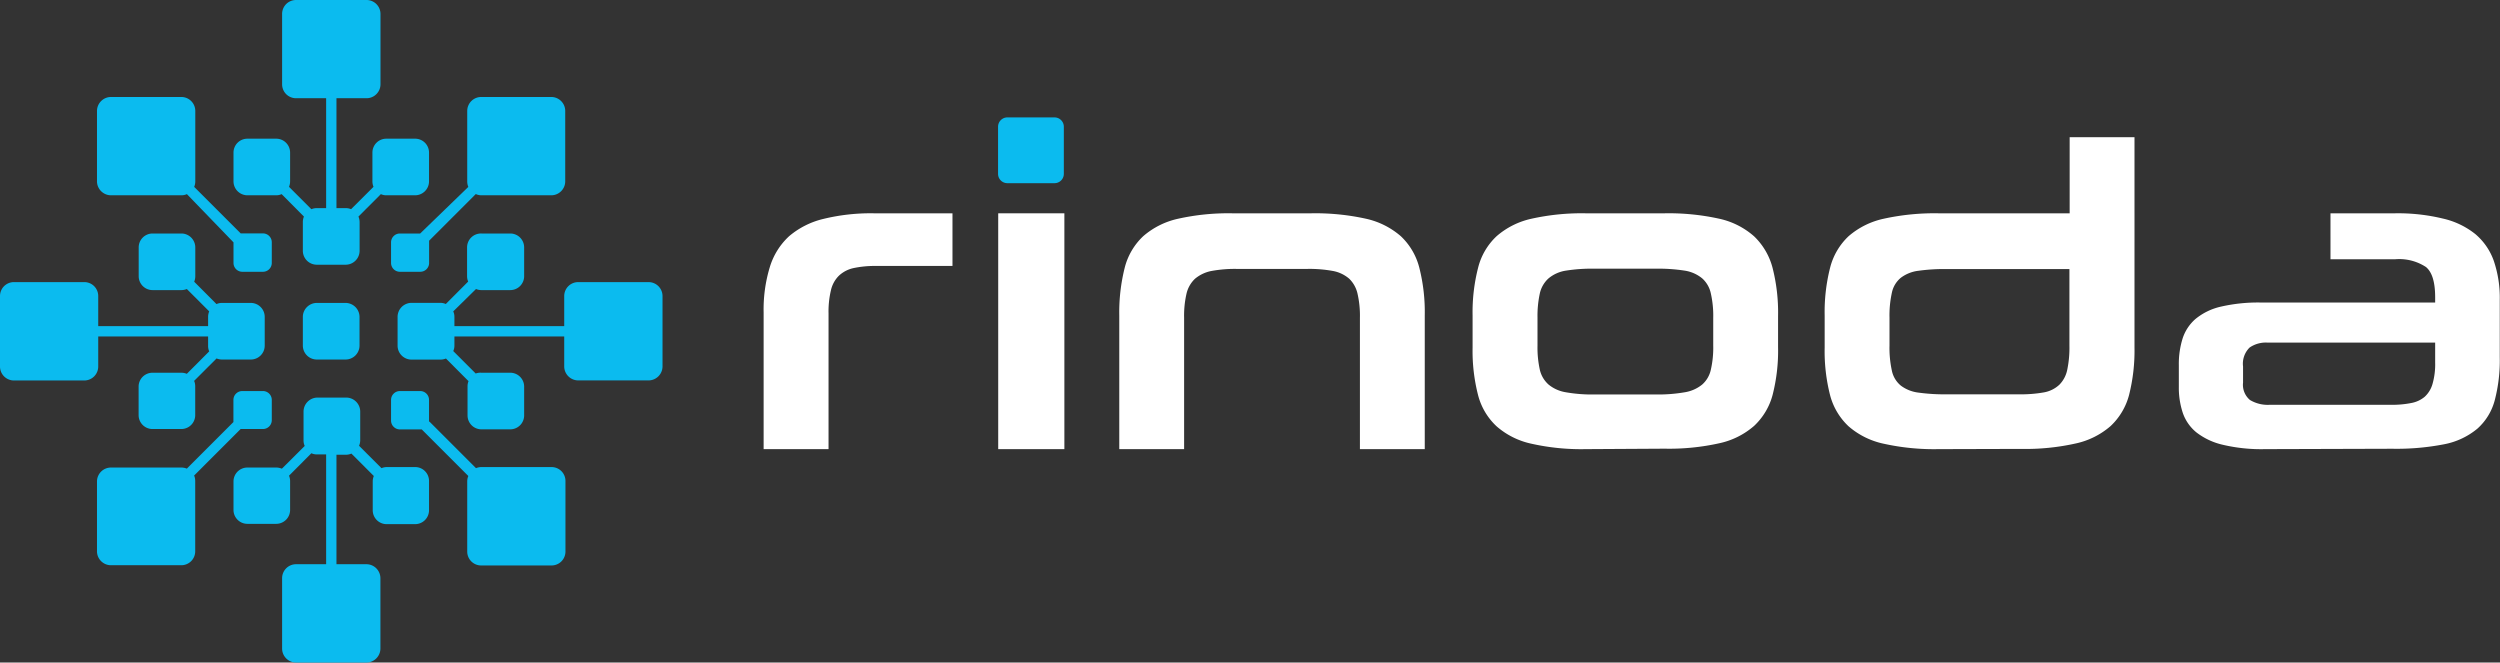 <svg xmlns="http://www.w3.org/2000/svg" viewBox="0 0 321.95 85.32"><rect x="0" y="0" width="321.95" height="85.32" fill="#333333" stroke="none"/><defs><style>.cls-1{fill:#0bbbef;}.cls-2{fill:#fff;}</style></defs><g id="Layer_2" data-name="Layer 2"><g id="Layer_1-2" data-name="Layer 1"><path class="cls-1" d="M61.26,25l-6,6v2.79A1.14,1.14,0,0,1,54.11,35H51.5a1.14,1.14,0,0,1-1.14-1.14V31.21a1.14,1.14,0,0,1,1.14-1.14h2.61l6.2-6a1.87,1.87,0,0,1-.14-.71V14.29A1.8,1.8,0,0,1,62,12.49H71a1.8,1.8,0,0,1,1.79,1.8v9.06A1.8,1.8,0,0,1,71,25.15H62a1.66,1.66,0,0,1-.7-.15m-6,29.29,6,6a1.82,1.82,0,0,1,.7-.14H71A1.79,1.79,0,0,1,72.82,62V71A1.79,1.79,0,0,1,71,72.82H62A1.79,1.79,0,0,1,60.17,71V62a1.78,1.78,0,0,1,.14-.7l-6-6H51.5a1.14,1.14,0,0,1-1.14-1.14V51.5a1.14,1.14,0,0,1,1.14-1.14h2.61a1.14,1.14,0,0,1,1.14,1.14v2.79ZM31,55.24l-6,6a1.78,1.78,0,0,1,.14.7V71a1.79,1.79,0,0,1-1.8,1.79H14.29A1.8,1.8,0,0,1,12.49,71V62a1.8,1.8,0,0,1,1.8-1.79h9.06a1.87,1.87,0,0,1,.71.14l6-6V51.5a1.14,1.14,0,0,1,1.14-1.14h2.61A1.14,1.14,0,0,1,35,51.5v2.61a1.14,1.14,0,0,1-1.14,1.14H31ZM25,24.06l6,6h2.79A1.14,1.14,0,0,1,35,31.21v2.61A1.14,1.14,0,0,1,33.82,35H31.21a1.14,1.14,0,0,1-1.14-1.14V31.21l-6-6.21a1.71,1.71,0,0,1-.71.15H14.29a1.81,1.81,0,0,1-1.8-1.8V14.29a1.81,1.81,0,0,1,1.8-1.8h9.06a1.8,1.8,0,0,1,1.8,1.8v9.06a1.87,1.87,0,0,1-.14.71m35.3,25-2.88-2.89a1.87,1.87,0,0,1-.71.14H53a1.8,1.8,0,0,1-1.8-1.79v-3.7A1.81,1.81,0,0,1,53,39h3.7a1.71,1.71,0,0,1,.71.15l2.88-2.89a1.82,1.82,0,0,1-.14-.7V31.86A1.79,1.79,0,0,1,62,30.07h3.71a1.79,1.79,0,0,1,1.79,1.79v3.71a1.79,1.79,0,0,1-1.79,1.79H62a1.82,1.82,0,0,1-.7-.14L58.37,40.1a1.71,1.71,0,0,1,.15.71V42H72.66V38.13a1.8,1.8,0,0,1,1.8-1.8h9.06a1.8,1.8,0,0,1,1.8,1.8v9.06a1.81,1.81,0,0,1-1.8,1.8H74.46a1.81,1.81,0,0,1-1.8-1.8V43.33H58.52v1.18a1.63,1.63,0,0,1-.15.7l2.89,2.89A1.82,1.82,0,0,1,62,48h3.71a1.79,1.79,0,0,1,1.79,1.79v3.71a1.79,1.79,0,0,1-1.79,1.79H62a1.79,1.79,0,0,1-1.79-1.79V49.75a1.78,1.78,0,0,1,.14-.7m-24,11.26,2.89-2.88a1.71,1.71,0,0,1-.15-.71V53a1.81,1.81,0,0,1,1.8-1.8h3.7a1.81,1.81,0,0,1,1.8,1.8v3.7a1.88,1.88,0,0,1-.15.71l2.89,2.88a1.78,1.78,0,0,1,.7-.14h3.71A1.79,1.79,0,0,1,55.25,62v3.71a1.79,1.79,0,0,1-1.79,1.79H49.75A1.79,1.79,0,0,1,48,65.67V62a1.82,1.82,0,0,1,.14-.7l-2.89-2.89a1.63,1.63,0,0,1-.7.15H43.33V72.66h3.86a1.81,1.81,0,0,1,1.8,1.8v9.06a1.81,1.81,0,0,1-1.8,1.8H38.13a1.8,1.8,0,0,1-1.8-1.8V74.46a1.8,1.8,0,0,1,1.8-1.8H42V58.52H40.81a1.71,1.71,0,0,1-.71-.15l-2.88,2.89a1.82,1.82,0,0,1,.14.7v3.71a1.79,1.79,0,0,1-1.79,1.79H31.86a1.79,1.79,0,0,1-1.79-1.79V62a1.79,1.79,0,0,1,1.79-1.79h3.71a1.82,1.82,0,0,1,.7.14M25,36.27l2.88,2.89a1.66,1.66,0,0,1,.7-.15H32.3a1.8,1.8,0,0,1,1.79,1.8v3.7A1.79,1.79,0,0,1,32.3,46.3H28.59a1.82,1.82,0,0,1-.7-.14L25,49.05a1.78,1.78,0,0,1,.14.7v3.71a1.79,1.79,0,0,1-1.8,1.79h-3.7a1.79,1.79,0,0,1-1.79-1.79V49.75A1.79,1.79,0,0,1,19.65,48h3.7a1.87,1.87,0,0,1,.71.14l2.88-2.89a1.78,1.78,0,0,1-.14-.7V43.33H12.65v3.86A1.8,1.8,0,0,1,10.86,49H1.79A1.8,1.8,0,0,1,0,47.19V38.13a1.79,1.79,0,0,1,1.79-1.8h9.07a1.79,1.79,0,0,1,1.79,1.8V42H26.8V40.81a1.87,1.87,0,0,1,.14-.71l-2.88-2.88a1.87,1.87,0,0,1-.71.14h-3.7a1.79,1.79,0,0,1-1.79-1.79V31.86a1.79,1.79,0,0,1,1.79-1.79h3.7a1.8,1.8,0,0,1,1.8,1.79v3.71a1.82,1.82,0,0,1-.14.7M49.05,25l-2.89,2.89a1.83,1.83,0,0,1,.15.7V32.3a1.8,1.8,0,0,1-1.8,1.79h-3.7A1.8,1.8,0,0,1,39,32.3V28.59a1.82,1.82,0,0,1,.14-.7L36.27,25a1.66,1.66,0,0,1-.7.15H31.86a1.8,1.8,0,0,1-1.79-1.8v-3.7a1.79,1.79,0,0,1,1.79-1.79h3.71a1.79,1.79,0,0,1,1.79,1.79v3.7a1.87,1.87,0,0,1-.14.71l2.88,2.88a1.87,1.87,0,0,1,.71-.14H42V12.65H38.13a1.79,1.79,0,0,1-1.8-1.79V1.79A1.79,1.79,0,0,1,38.13,0h9.06A1.8,1.8,0,0,1,49,1.79v9.07a1.8,1.8,0,0,1-1.8,1.79H43.33V26.8h1.18a1.78,1.78,0,0,1,.7.14l2.89-2.88a1.87,1.87,0,0,1-.14-.71v-3.7a1.79,1.79,0,0,1,1.79-1.79h3.71a1.79,1.79,0,0,1,1.79,1.79v3.7a1.8,1.8,0,0,1-1.79,1.8H49.75a1.63,1.63,0,0,1-.7-.15M40.81,46.3A1.8,1.8,0,0,1,39,44.51v-3.7a1.81,1.81,0,0,1,1.8-1.8h3.7a1.81,1.81,0,0,1,1.8,1.8v3.7a1.8,1.8,0,0,1-1.8,1.79Z"/><path class="cls-2" d="M98.34,57.84V40.25a18.76,18.76,0,0,1,.79-5.83,8.92,8.92,0,0,1,2.49-4A10.62,10.62,0,0,1,106,28.2a25.66,25.66,0,0,1,6.56-.73h10.1v6.78H112.8a13.14,13.14,0,0,0-2.91.28,4,4,0,0,0-1.88,1,3.81,3.81,0,0,0-1,1.84,11.84,11.84,0,0,0-.31,3V57.84Z"/><rect class="cls-2" x="128.55" y="27.47" width="8.52" height="30.37"/><path class="cls-2" d="M175.13,57.84V40.92a12.7,12.7,0,0,0-.31-3.11,3.88,3.88,0,0,0-1.06-1.91,4.44,4.44,0,0,0-2.08-1,16.91,16.91,0,0,0-3.33-.27h-9.08a16.71,16.71,0,0,0-3.28.27,4.66,4.66,0,0,0-2.1,1,3.84,3.84,0,0,0-1.09,1.91,12.7,12.7,0,0,0-.31,3.11V57.84h-8.35V40.64a23.59,23.59,0,0,1,.7-6.16,8.41,8.41,0,0,1,2.38-4.06,10.17,10.17,0,0,1,4.49-2.25,29.82,29.82,0,0,1,7-.7h10.14a30.23,30.23,0,0,1,7.07.7,10.18,10.18,0,0,1,4.48,2.25,8.41,8.41,0,0,1,2.38,4.06,23.17,23.17,0,0,1,.7,6.16v17.2Z"/><path class="cls-2" d="M220.63,40.92a13,13,0,0,0-.31-3.14,3.6,3.6,0,0,0-1.11-1.93,4.65,4.65,0,0,0-2.27-1,22.28,22.28,0,0,0-3.7-.25h-7.91a21.52,21.52,0,0,0-3.66.25,4.57,4.57,0,0,0-2.25,1,3.68,3.68,0,0,0-1.12,1.93,13.61,13.61,0,0,0-.3,3.14v3.59a13.28,13.28,0,0,0,.3,3.11,3.63,3.63,0,0,0,1.12,1.9,4.68,4.68,0,0,0,2.25,1,19.29,19.29,0,0,0,3.66.28h7.91a20,20,0,0,0,3.7-.28,4.76,4.76,0,0,0,2.27-1,3.55,3.55,0,0,0,1.11-1.9,12.7,12.7,0,0,0,.31-3.11ZM204.21,57.84a29.3,29.3,0,0,1-7-.7,10,10,0,0,1-4.48-2.24,8.33,8.33,0,0,1-2.38-4,22.87,22.87,0,0,1-.71-6.14V40.64a23.13,23.13,0,0,1,.71-6.16,8.33,8.33,0,0,1,2.38-4.06,10.13,10.13,0,0,1,4.48-2.25,29.82,29.82,0,0,1,7-.7h10.15a30.13,30.13,0,0,1,7.06.7,10,10,0,0,1,4.48,2.27,8.65,8.65,0,0,1,2.38,4.09,23.3,23.3,0,0,1,.7,6.17v4a22.9,22.9,0,0,1-.7,6.14,8.41,8.41,0,0,1-2.38,4,10,10,0,0,1-4.48,2.24,29.61,29.61,0,0,1-7.06.7Z"/><path class="cls-2" d="M243.33,44.51a13.62,13.62,0,0,0,.31,3.25,3.38,3.38,0,0,0,1.15,1.9,4.71,4.71,0,0,0,2.27.9,24.41,24.41,0,0,0,3.67.22H260a16.74,16.74,0,0,0,3.22-.25,3.91,3.91,0,0,0,2-1,3.81,3.81,0,0,0,1-1.91,13.93,13.93,0,0,0,.28-3.11V34.65H250.67a23.9,23.9,0,0,0-3.61.22,4.71,4.71,0,0,0-2.27.9,3.38,3.38,0,0,0-1.15,1.9,13.62,13.62,0,0,0-.31,3.25Zm6.33,13.33a30,30,0,0,1-7.09-.7,10.08,10.08,0,0,1-4.51-2.24,8.41,8.41,0,0,1-2.38-4,22.9,22.9,0,0,1-.7-6.14V40.64a23.17,23.17,0,0,1,.7-6.16,8.41,8.41,0,0,1,2.38-4.06,10.19,10.19,0,0,1,4.51-2.25,30.53,30.53,0,0,1,7.09-.7h16.87v-9.8h8.35V44.73a23.32,23.32,0,0,1-.7,6.14,8.41,8.41,0,0,1-2.38,4,10.11,10.11,0,0,1-4.49,2.24,29.61,29.61,0,0,1-7.06.7Z"/><path class="cls-2" d="M313.6,44.12H292a3.68,3.68,0,0,0-2.3.64,2.93,2.93,0,0,0-.84,2.44v2.07a2.55,2.55,0,0,0,.89,2.24,4.44,4.44,0,0,0,2.53.62H308a12.3,12.3,0,0,0,2.52-.23,3.7,3.7,0,0,0,1.74-.81,3.56,3.56,0,0,0,1-1.65,9.14,9.14,0,0,0,.34-2.75ZM291.69,57.84a21.5,21.5,0,0,1-5.43-.56,8.75,8.75,0,0,1-3.4-1.59,5.58,5.58,0,0,1-1.76-2.52,10.27,10.27,0,0,1-.51-3.34V47a11,11,0,0,1,.48-3.39,5.61,5.61,0,0,1,1.65-2.52A7.87,7.87,0,0,1,286,39.49a21.26,21.26,0,0,1,5.18-.53H313.6v-.67c0-1.95-.39-3.24-1.18-3.9a6.27,6.27,0,0,0-4-1h-8.3V27.47h8.3a24.52,24.52,0,0,1,6.19.68,10.31,10.31,0,0,1,4.17,2,8,8,0,0,1,2.38,3.47,14.77,14.77,0,0,1,.76,5v7.4a20.28,20.28,0,0,1-.65,5.54,7.44,7.44,0,0,1-2.24,3.65,9.49,9.49,0,0,1-4.26,2,31.89,31.89,0,0,1-6.69.58Z"/><path class="cls-1" d="M137,16.32v6.07a1.2,1.2,0,0,1-1.2,1.2h-6.07a1.2,1.2,0,0,1-1.2-1.2V16.32a1.2,1.2,0,0,1,1.2-1.2h6.07a1.2,1.2,0,0,1,1.2,1.2"/></g></g></svg>